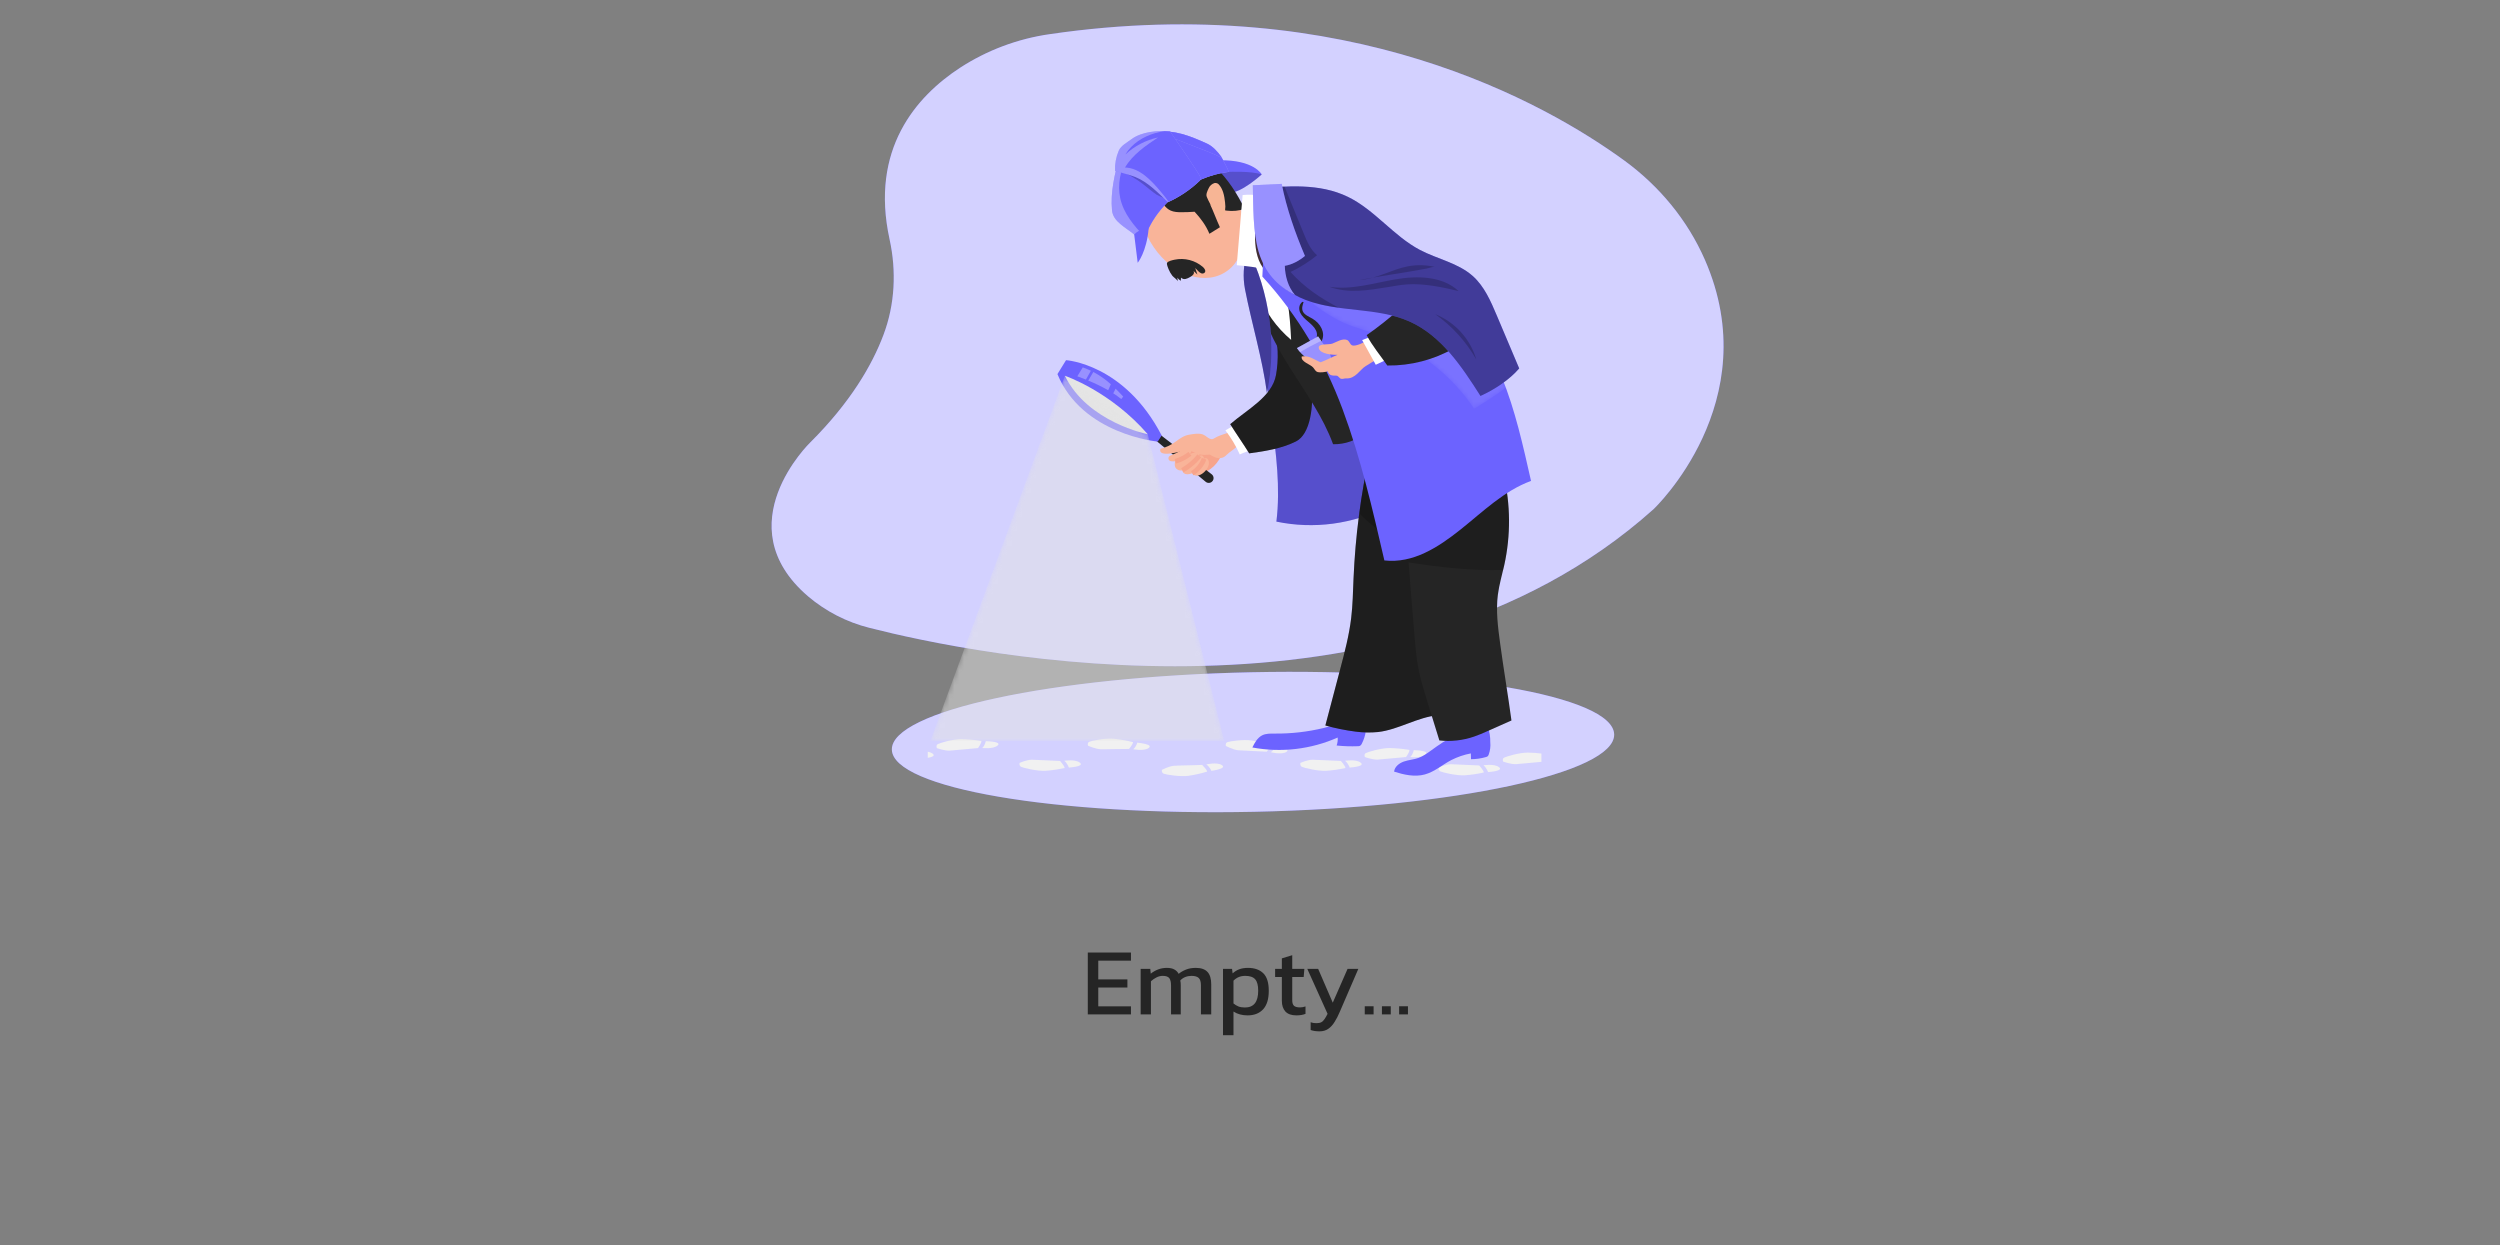 <svg width="520" height="259" viewBox="0 0 520 259" fill="none" xmlns="http://www.w3.org/2000/svg">
<rect x="0" y="0" width="520" height="259" fill="#808080" stroke="none"/>
<path d="M226.26 211V198.12H235.24V199.82H228.44V203.72H234.5V205.4H228.44V209.32H235.24V211H226.26ZM237.256 211V201.52H239.256L239.356 202.52C239.823 202.147 240.336 201.853 240.896 201.64C241.456 201.427 242.056 201.32 242.696 201.32C243.376 201.32 243.903 201.433 244.276 201.66C244.663 201.873 244.956 202.173 245.156 202.56C245.596 202.2 246.103 201.907 246.676 201.68C247.249 201.44 247.936 201.32 248.736 201.32C249.829 201.32 250.636 201.6 251.156 202.16C251.676 202.72 251.936 203.58 251.936 204.74V211H249.796V204.96C249.796 204.227 249.643 203.713 249.336 203.42C249.029 203.127 248.529 202.98 247.836 202.98C247.383 202.98 246.949 203.06 246.536 203.22C246.136 203.38 245.789 203.62 245.496 203.94C245.536 204.087 245.563 204.24 245.576 204.4C245.589 204.56 245.596 204.733 245.596 204.92V211H243.576V204.98C243.576 204.287 243.456 203.78 243.216 203.46C242.976 203.14 242.523 202.98 241.856 202.98C241.389 202.98 240.943 203.093 240.516 203.32C240.103 203.533 239.729 203.793 239.396 204.1V211H237.256ZM254.385 215.32V201.52H256.265L256.385 202.46C256.812 202.073 257.278 201.787 257.785 201.6C258.292 201.413 258.892 201.32 259.585 201.32C260.945 201.32 262.005 201.693 262.765 202.44C263.525 203.173 263.905 204.393 263.905 206.1C263.905 207.807 263.512 209.087 262.725 209.94C261.938 210.78 260.865 211.2 259.505 211.2C258.358 211.2 257.378 210.933 256.565 210.4V215.32H254.385ZM258.945 209.56C260.785 209.56 261.705 208.4 261.705 206.08C261.705 204.96 261.498 204.167 261.085 203.7C260.672 203.22 259.978 202.98 259.005 202.98C258.032 202.98 257.218 203.313 256.565 203.98V208.72C256.872 208.973 257.212 209.18 257.585 209.34C257.972 209.487 258.425 209.56 258.945 209.56ZM269.646 211.2C268.632 211.2 267.872 210.933 267.366 210.4C266.872 209.853 266.626 209.113 266.626 208.18V203.22H265.226V201.52H266.626V199.34L268.786 198.68V201.52H271.306L271.166 203.22H268.786V208.06C268.786 208.607 268.912 208.993 269.166 209.22C269.419 209.433 269.832 209.54 270.406 209.54C270.766 209.54 271.146 209.473 271.546 209.34V210.88C271.026 211.093 270.392 211.2 269.646 211.2ZM274.455 214.52C273.735 214.52 273.121 214.427 272.615 214.24V212.62C272.841 212.7 273.048 212.753 273.235 212.78C273.435 212.807 273.635 212.82 273.835 212.82C274.248 212.82 274.581 212.753 274.835 212.62C275.088 212.487 275.308 212.273 275.495 211.98C275.695 211.7 275.908 211.333 276.135 210.88L271.915 201.52H274.175L277.215 208.56L280.295 201.52H282.535L278.675 210.46C278.341 211.26 277.981 211.96 277.595 212.56C277.221 213.173 276.781 213.653 276.275 214C275.781 214.347 275.175 214.52 274.455 214.52ZM283.868 211V209.3H285.708V211H283.868ZM287.442 211V209.3H289.282V211H287.442ZM291.016 211V209.3H292.856V211H291.016Z" fill="#252525"/>
<path d="M260.934 168.852C302.422 167.978 335.917 160.771 335.748 152.756C335.578 144.741 301.808 138.952 260.319 139.827C218.831 140.702 185.336 147.908 185.505 155.923C185.675 163.939 219.445 169.727 260.934 168.852Z" fill="#6C63FF"/>
<path opacity="0.7" d="M260.934 168.852C302.422 167.978 335.917 160.771 335.748 152.756C335.578 144.741 301.808 138.952 260.319 139.827C218.831 140.702 185.336 147.908 185.505 155.923C185.675 163.939 219.445 169.727 260.934 168.852Z" fill="white"/>
<path d="M343.922 105.925C343.922 105.925 367.611 83.612 354.595 53.984C350.98 45.752 345.132 38.696 337.86 33.392C321.561 21.52 280.353 -1.967 218.349 7.104C211.688 8.053 205.316 10.442 199.676 14.103C190.576 20.063 180.929 31.009 185.031 49.775C186.481 56.4 186.154 63.318 183.755 69.67C181.386 75.966 176.898 83.684 168.546 92.013C168.546 92.013 150.749 109.174 168.064 124.026C171.763 127.167 176.139 129.414 180.85 130.592C202.448 136.104 289.744 154.408 343.922 105.925Z" fill="#6C63FF"/>
<path opacity="0.7" d="M343.922 105.925C343.922 105.925 367.611 83.612 354.595 53.984C350.98 45.752 345.132 38.696 337.86 33.392C321.561 21.52 280.353 -1.967 218.349 7.104C211.688 8.053 205.316 10.442 199.676 14.103C190.576 20.063 180.929 31.009 185.031 49.775C186.481 56.4 186.154 63.318 183.755 69.67C181.386 75.966 176.898 83.684 168.546 92.013C168.546 92.013 150.749 109.174 168.064 124.026C171.763 127.167 176.139 129.414 180.85 130.592C202.448 136.104 289.744 154.408 343.922 105.925Z" fill="white"/>
<path d="M220.495 158.279C220.495 158.279 221.45 159.346 221.437 159.741C220.113 160.043 218.767 160.239 217.411 160.33C215.609 160.404 212.888 159.729 212.411 159.51C211.933 159.29 212.071 158.687 212.071 158.687C212.071 158.687 213.549 158.019 214.624 158.024C215.699 158.029 218.688 158.23 220.495 158.279Z" fill="#F1F1F1"/>
<path d="M222.328 159.66C222.328 159.66 221.999 158.697 221.355 158.248C221.355 158.248 223.571 157.874 224.574 158.608C225.578 159.341 223.219 159.578 222.328 159.66Z" fill="#F1F1F1"/>
<path d="M234.839 155.779C234.839 155.779 235.704 154.76 235.656 154.358C234.303 154.018 232.927 153.78 231.538 153.644C229.711 153.509 227.025 154.087 226.563 154.291C226.101 154.495 226.308 155.099 226.308 155.099C226.308 155.099 227.86 155.812 228.937 155.843C230.014 155.874 233.016 155.759 234.839 155.779Z" fill="#F1F1F1"/>
<path d="M236.557 154.467C236.557 154.467 236.301 155.415 235.704 155.838C235.704 155.838 237.973 156.286 238.92 155.583C239.868 154.88 237.468 154.579 236.557 154.467Z" fill="#F1F1F1"/>
<path d="M192.972 157.632V156.358C193.327 156.407 193.667 156.536 193.965 156.735C194.621 157.211 193.843 157.481 192.972 157.632Z" fill="#F1F1F1"/>
<path d="M203.428 155.601C203.428 155.601 204.209 154.508 204.127 154.118C202.751 153.888 201.359 153.758 199.964 153.731C198.134 153.731 195.502 154.538 195.06 154.778C194.619 155.017 194.859 155.603 194.859 155.603C194.859 155.603 196.464 156.19 197.539 156.133C198.614 156.077 201.61 155.728 203.428 155.601Z" fill="#F1F1F1"/>
<path d="M205.039 154.154C205.039 154.154 204.873 155.117 204.298 155.588C204.298 155.588 206.596 155.843 207.487 155.079C208.378 154.314 205.952 154.194 205.039 154.154Z" fill="#F1F1F1"/>
<path d="M250.042 159.102C250.042 159.102 251.063 160.096 251.091 160.491C249.792 160.889 248.464 161.187 247.119 161.38C245.333 161.586 242.56 161.125 242.07 160.931C241.58 160.738 241.669 160.136 241.669 160.136C241.669 160.136 243.094 159.372 244.158 159.285C245.223 159.199 248.235 159.196 250.042 159.102Z" fill="#F1F1F1"/>
<path d="M251.972 160.345C251.972 160.345 251.571 159.408 250.897 159.01C250.897 159.01 253.077 158.47 254.134 159.127C255.191 159.785 252.855 160.198 251.972 160.345Z" fill="#F1F1F1"/>
<path d="M263.464 156.35C263.464 156.35 264.391 155.374 264.365 154.979C263.035 154.558 261.675 154.236 260.296 154.016C258.481 153.761 255.765 154.194 255.293 154.368C254.821 154.541 254.979 155.158 254.979 155.158C254.979 155.158 256.485 155.963 257.56 156.057C258.635 156.151 261.647 156.223 263.464 156.35Z" fill="#F1F1F1"/>
<path d="M265.264 155.142C265.264 155.142 264.963 156.075 264.33 156.46C264.33 156.46 266.571 157.041 267.556 156.404C268.541 155.767 266.168 155.308 265.264 155.142Z" fill="#F1F1F1"/>
<path d="M278.908 158.279C278.908 158.279 279.86 159.346 279.85 159.741C278.525 160.043 277.178 160.24 275.822 160.33C274.02 160.404 271.296 159.729 270.819 159.51C270.341 159.29 270.482 158.687 270.482 158.687C270.482 158.687 271.957 158.019 273.034 158.024C274.112 158.029 277.098 158.23 278.908 158.279Z" fill="#F1F1F1"/>
<path d="M280.738 159.66C280.738 159.66 280.409 158.697 279.766 158.248C279.766 158.248 281.981 157.874 282.987 158.608C283.993 159.341 281.629 159.578 280.738 159.66Z" fill="#F1F1F1"/>
<path d="M292.46 157.466C292.46 157.466 293.241 156.37 293.162 155.981C291.785 155.75 290.392 155.621 288.996 155.593C287.166 155.609 284.536 156.401 284.092 156.641C283.648 156.88 283.893 157.466 283.893 157.466C283.893 157.466 285.496 158.052 286.571 157.996C287.646 157.94 290.63 157.601 292.46 157.466Z" fill="#F1F1F1"/>
<path d="M294.061 156.029C294.061 156.029 293.892 156.992 293.32 157.464C293.32 157.464 295.618 157.718 296.506 156.954C297.394 156.19 294.972 156.067 294.061 156.029Z" fill="#F1F1F1"/>
<path d="M307.684 159.217C307.684 159.217 308.639 160.282 308.626 160.679C307.301 160.979 305.954 161.176 304.598 161.268C302.796 161.342 300.072 160.666 299.598 160.445C299.123 160.223 299.258 159.622 299.258 159.622C299.258 159.622 300.736 158.954 301.811 158.959C302.885 158.964 305.875 159.173 307.684 159.217Z" fill="#F1F1F1"/>
<path d="M309.517 160.598C309.517 160.598 309.188 159.632 308.542 159.186C308.542 159.186 310.758 158.811 311.763 159.545C312.769 160.279 310.405 160.524 309.517 160.598Z" fill="#F1F1F1"/>
<path d="M320.616 156.74V158.46C318.799 158.608 316.3 158.895 315.337 158.941C314.26 158.997 312.657 158.414 312.657 158.414C312.657 158.414 312.402 157.828 312.859 157.588C313.316 157.349 315.922 156.554 317.762 156.541C318.717 156.549 319.67 156.615 320.616 156.74Z" fill="#F1F1F1"/>
<path d="M309.976 154.352C309.999 153.28 309.826 152.213 309.466 151.203C309.287 150.693 303.301 152.956 302.717 153.147C300.741 153.799 299.283 154.944 297.581 156.161C296.774 156.74 295.955 157.326 295.028 157.657C294.101 157.988 292.986 158.057 292.016 158.394C291.046 158.73 290.078 159.471 289.974 160.501C292.036 161.158 294.262 161.658 296.355 161.089C298.377 160.541 300.001 159.074 301.854 158.101C303.142 157.445 304.517 156.976 305.938 156.709C305.938 157.109 305.958 157.512 305.971 157.912C307.023 157.911 308.07 157.76 309.08 157.466C309.214 157.436 309.34 157.377 309.448 157.293C309.549 157.188 309.622 157.06 309.662 156.921C309.957 156.099 310.065 155.221 309.976 154.352Z" fill="#6C63FF"/>
<path d="M265.146 152.584C264.25 152.584 263.308 152.548 262.509 152.959C261.534 153.468 260.978 154.487 260.49 155.474C266.479 156.592 272.667 155.871 278.236 153.407C278.285 153.97 278.211 154.537 278.019 155.068C279.486 155.219 280.962 155.267 282.436 155.211C282.592 155.218 282.749 155.188 282.892 155.124C283.063 155.014 283.195 154.852 283.27 154.663C283.662 153.886 283.933 153.055 284.074 152.197C284.147 151.9 284.13 151.589 284.026 151.302C283.824 150.966 283.496 150.723 283.115 150.627C280.544 149.718 277.769 150.831 275.265 151.435C271.952 152.231 268.554 152.617 265.146 152.584Z" fill="#6C63FF"/>
<path d="M254.494 93.353C251.96 93.282 249.426 93.265 246.892 93.302C246.59 93.27 246.286 93.355 246.045 93.539C245.789 93.807 245.83 94.24 245.935 94.599C246.42 96.268 248.391 98.857 250.389 98.256C252.452 97.639 254.078 95.374 254.494 93.353Z" fill="#F7A48B"/>
<path d="M241.264 90.37L252.034 98.653C252.149 98.743 252.244 98.856 252.311 98.985C252.378 99.115 252.415 99.258 252.421 99.403C252.427 99.549 252.401 99.694 252.345 99.829C252.288 99.963 252.203 100.084 252.095 100.182C251.916 100.345 251.685 100.438 251.443 100.443C251.202 100.449 250.966 100.367 250.78 100.213L240.284 91.504L241.264 90.37Z" fill="#252525"/>
<path d="M255.518 89.982C254.589 90.301 253.307 90.665 252.488 91.208C251.668 91.751 250.933 90.581 250.096 90.332C249.2 90.077 248.409 90.258 247.49 90.39C246.333 90.558 245.468 91.154 244.531 91.86C243.588 92.565 242.511 93.072 241.366 93.348C240.761 95.323 245.585 93.871 246.198 93.759C246.849 93.639 247.324 93.611 247.936 93.899C249.379 94.579 250.014 94.712 251.668 94.559C252.707 95.239 254.022 95.772 255.109 94.64C255.73 93.996 256.896 93.366 257.42 92.699C257.721 92.304 257.751 92.571 257.448 91.832C257.07 90.905 256.353 90.51 255.518 89.982Z" fill="#F9B499"/>
<path d="M245.772 93.578C245.126 94.087 244.214 94.421 243.398 94.78C243.283 94.829 243.186 94.912 243.121 95.019C243.056 95.125 243.026 95.249 243.035 95.373C243.043 95.497 243.091 95.615 243.17 95.711C243.249 95.808 243.356 95.877 243.477 95.909C244.901 96.284 248.128 94.864 247.816 93.348C247.311 93.109 246.2 93.236 245.772 93.578Z" fill="#F9B499"/>
<path d="M244.625 95.55C244.304 96.013 244.209 97.002 244.625 97.433C245.953 98.804 248.26 96.594 249.006 95.601C250.499 93.608 248.148 94.072 246.999 94.602C246.32 94.9 245.537 95.219 244.625 95.55Z" fill="#F9B499"/>
<path d="M245.856 97.257C245.764 100.439 250.875 97.471 250.451 95.417C250.104 93.766 248.621 95.522 248.105 95.914C247.589 96.307 246.122 96.594 245.856 97.257Z" fill="#F9B499"/>
<path d="M247.819 98.075C248.603 100.307 251.778 97.756 251.423 96.037C251.275 95.323 250.864 95.043 250.211 95.585C249.866 95.873 249.721 96.38 249.422 96.712C249.016 97.175 247.834 97.468 247.819 98.075Z" fill="#F9B499"/>
<path d="M240.809 91.85C240.809 91.85 225.103 90.413 219.949 77.811L221.736 74.916C221.736 74.916 233.899 75.66 241.629 90.589L240.809 91.85Z" fill="#6C63FF"/>
<path d="M221.496 78.16C221.496 78.16 230.94 81.34 238.734 90.321C238.736 90.321 226.223 87.86 221.496 78.16Z" fill="#E5E5E5"/>
<g opacity="0.3">
<path d="M226.9 77.118C226.366 76.863 225.81 76.631 225.217 76.414L224.082 78.267C224.661 78.478 225.256 78.705 225.868 78.947L226.9 77.118Z" fill="white"/>
<path d="M227.415 77.375L226.358 79.159C227.782 79.74 229.167 80.412 230.504 81.171L231.053 79.923C229.952 78.924 228.73 78.068 227.415 77.375Z" fill="white"/>
<path d="M231.556 81.811C232.131 82.178 232.685 82.577 233.215 83.006L233.628 82.496C233.082 81.895 232.559 81.35 232.043 80.843L231.556 81.811Z" fill="white"/>
</g>
<path d="M260.595 93.415C259.735 93.866 258.729 94.08 257.871 94.528C257.075 92.747 256.073 91.066 254.887 89.516L257.029 88.26C258.137 89.975 259.49 91.7 260.595 93.415Z" fill="white"/>
<path d="M288.476 105.421C281.389 109.033 273.278 110.118 265.489 108.496C266.357 101.428 265.422 94.278 264.493 87.218C263.62 80.615 262.749 74.014 261.879 67.415C261.519 64.691 260.373 61.728 260.164 58.989C259.955 56.249 261.019 53.062 263.612 52.142C265.91 51.327 268.429 52.606 270.331 54.14C276.802 59.358 280.031 67.535 282.454 75.479C285.405 85.141 287.112 95.41 288.476 105.421Z" fill="#6C63FF"/>
<path opacity="0.2" d="M288.476 105.421C281.389 109.033 273.278 110.118 265.489 108.496C266.357 101.428 265.422 94.278 264.493 87.218C263.62 80.615 262.749 74.014 261.879 67.415C261.519 64.691 260.373 61.728 260.164 58.989C259.955 56.249 261.019 53.062 263.612 52.142C265.91 51.327 268.429 52.606 270.331 54.14C276.802 59.358 280.031 67.535 282.454 75.479C285.405 85.141 287.112 95.41 288.476 105.421Z" fill="black"/>
<path d="M284.922 94.332C283.039 102.88 281.906 111.576 281.535 120.321C281.417 123.068 281.376 125.825 281.047 128.554C280.613 132.154 279.687 135.688 278.763 139.182C277.741 143.089 276.712 146.996 275.674 150.902C277.736 151.476 279.836 151.902 281.959 152.176C283.515 152.386 285.09 152.415 286.653 152.261C290.975 151.751 294.852 149.137 299.186 148.757C299.163 141.666 299.141 134.57 298.753 127.489C298.472 122.503 298.016 117.53 297.384 112.57C296.899 108.782 296.302 104.993 295.263 101.316C294.811 99.721 294.257 98.113 293.221 96.808C291.421 94.515 287.725 93.496 284.922 94.332Z" fill="#252525"/>
<path opacity="0.2" d="M284.922 94.332C283.039 102.88 281.906 111.576 281.535 120.321C281.417 123.068 281.376 125.825 281.047 128.554C280.613 132.154 279.687 135.688 278.763 139.182C277.741 143.089 276.712 146.996 275.674 150.902C277.736 151.476 279.836 151.902 281.959 152.176C283.515 152.386 285.09 152.415 286.653 152.261C290.975 151.751 294.852 149.137 299.186 148.757C299.163 141.666 299.141 134.57 298.753 127.489C298.472 122.503 298.016 117.53 297.384 112.57C296.899 108.782 296.302 104.993 295.263 101.316C294.811 99.721 294.257 98.113 293.221 96.808C291.421 94.515 287.725 93.496 284.922 94.332Z" fill="black"/>
<path opacity="0.2" d="M297.841 116.403C297.7 115.123 297.548 113.849 297.384 112.581C296.899 108.792 296.302 105.003 295.263 101.326C294.811 99.731 294.257 98.123 293.221 96.819C291.414 94.525 287.717 93.506 284.914 94.342C284.011 98.449 283.28 102.591 282.722 106.766C286.964 111.075 292.19 114.201 297.841 116.403Z" fill="black"/>
<path d="M314.385 149.86L309.415 152.067C308.491 152.477 307.567 152.887 306.607 153.213C304.289 154.008 301.824 154.282 299.388 154.016C298.523 151.213 297.657 148.41 296.789 145.608C296.169 143.602 295.549 141.595 295.128 139.541C294.591 136.942 294.377 134.287 294.163 131.642L292.47 110.675C297.831 105.523 303.727 101.622 310.709 99.064C311.368 98.809 312.075 98.592 312.751 98.745C314.204 104.929 314.249 111.361 312.881 117.564C312.427 119.603 311.827 121.621 311.559 123.695C311.123 127.074 311.577 130.496 312.034 133.869C312.726 139.039 313.688 144.69 314.385 149.86Z" fill="#252525"/>
<path opacity="0.2" d="M312.641 118.568C312.723 118.235 312.802 117.901 312.876 117.564C314.25 111.362 314.211 104.931 312.764 98.745C312.08 98.592 311.373 98.821 310.722 99.064C303.74 101.611 297.838 105.523 292.483 110.675L292.993 116.981C299.431 117.987 306.068 118.719 312.641 118.568Z" fill="black"/>
<path d="M272.72 79.332C273.371 84.474 272.536 90.332 269.562 91.817C266.589 93.302 263.127 93.855 259.834 94.299C258.532 92.209 257.19 90.316 255.885 88.227C259.372 85.195 264.59 82.545 265.409 78.002C265.994 74.734 265.861 71.378 265.019 68.166C268.623 73.693 269.662 73.477 272.72 79.332Z" fill="#252525"/>
<path opacity="0.2" d="M272.72 79.332C273.371 84.474 272.536 90.332 269.562 91.817C266.589 93.302 263.127 93.855 259.834 94.299C258.532 92.209 257.19 90.316 255.885 88.227C259.372 85.195 264.59 82.545 265.409 78.002C265.994 74.734 265.861 71.378 265.019 68.166C268.623 73.693 269.662 73.477 272.72 79.332Z" fill="black"/>
<path d="M284.07 89.87C282.283 91.595 279.768 92.457 277.282 92.398C275.204 86.721 271.625 81.742 268.391 76.631C265.157 71.52 262.18 66.021 261.542 60.01C261.381 58.482 260.194 57.126 260.072 55.592C259.949 54.058 260.475 52.374 261.764 51.515C263.053 50.657 264.904 50.871 266.267 51.676C267.63 52.481 268.629 53.765 269.547 55.054C276.843 65.297 280.657 77.783 284.07 89.87Z" fill="#252525"/>
<path d="M268.557 70.699C268.276 65.46 267.932 59.998 265.297 55.457C264.72 54.463 263.977 53.48 262.903 53.072C258.193 51.289 261.019 59.368 261.703 61.103C263.158 64.819 265.513 68.115 268.557 70.699Z" fill="white"/>
<path d="M259.385 52.629C258.626 55.066 258.48 57.652 258.961 60.158C260.325 67.186 262.612 74.682 263.526 81.78C265.632 71.899 264.102 60.658 259.487 51.668C259.482 51.991 259.448 52.312 259.385 52.629Z" fill="#6C63FF"/>
<path opacity="0.4" d="M259.385 52.629C258.626 55.066 258.48 57.652 258.961 60.158C260.325 67.186 262.612 74.682 263.526 81.78C265.632 71.899 264.102 60.658 259.487 51.668C259.482 51.991 259.448 52.312 259.385 52.629Z" fill="black"/>
<path d="M262.438 36.276C262.438 36.276 258.053 40.322 255.579 40.075C253.106 39.828 254.208 34.8 254.208 34.8C254.208 34.8 259.735 34.314 262.438 36.276Z" fill="#6C63FF"/>
<path opacity="0.2" d="M262.438 36.276C262.438 36.276 258.053 40.322 255.579 40.075C253.106 39.828 254.208 34.8 254.208 34.8C254.208 34.8 259.735 34.314 262.438 36.276Z" fill="black"/>
<path d="M254.591 56.775C259.384 54.013 260.3 46.638 256.636 40.304C252.972 33.969 246.116 31.073 241.322 33.835C236.529 36.598 235.613 43.972 239.277 50.307C242.942 56.642 249.798 59.538 254.591 56.775Z" fill="#F9B499"/>
<path d="M245.006 58.522L244.883 57.758C245.077 58.021 245.324 58.241 245.608 58.403L245.644 57.74C245.765 57.864 245.916 57.956 246.082 58.006C246.248 58.056 246.424 58.062 246.594 58.026C246.932 57.946 247.254 57.809 247.546 57.62C247.793 57.496 248.013 57.323 248.192 57.111C248.278 57.004 248.329 56.874 248.34 56.738C248.351 56.602 248.321 56.465 248.253 56.346L249.062 57.096L248.603 55.745L249.169 56.334C249.353 56.549 249.581 56.723 249.838 56.843C249.968 56.899 250.112 56.912 250.249 56.881C250.387 56.849 250.511 56.776 250.604 56.67C250.859 56.311 250.54 55.832 250.211 55.541C249.411 54.85 248.462 54.353 247.437 54.089C246.413 53.824 245.342 53.8 244.306 54.017C243.931 54.096 242.93 54.303 242.747 54.688C242.622 54.942 242.943 55.689 243.05 55.962C243.256 56.467 243.529 56.944 243.86 57.378C244.043 57.602 244.98 58.288 245.006 58.522Z" fill="#252525"/>
<path d="M241.287 41.17C241.746 42.248 242.428 43.319 243.497 43.8C244.192 44.111 244.975 44.142 245.736 44.142C246.65 44.142 247.563 44.108 248.475 44.042C249.751 45.428 250.846 46.888 251.556 48.629C252.25 48.216 253.044 47.678 253.741 47.265C253.021 45.703 252.416 44.032 251.699 42.472C253.687 43.932 256.549 44.271 258.869 43.438C257.353 40.289 255.446 37.359 252.963 34.907L241.287 41.17Z" fill="#252525"/>
<path d="M252.564 43.718C251.93 42.86 251.406 41.925 251.007 40.936C250.79 40.404 251.155 39.69 251.398 39.168C251.512 38.902 251.684 38.665 251.902 38.474C252.119 38.283 252.377 38.143 252.656 38.065C252.923 38.035 253.192 38.106 253.409 38.263C254.397 39.247 254.665 40.725 254.813 42.111C254.895 42.671 254.895 43.24 254.813 43.8C254.73 44.366 254.427 44.876 253.971 45.222C253.434 44.789 252.96 44.283 252.564 43.718Z" fill="#F7B595"/>
<path d="M255.571 35.748C255.571 35.748 260.227 35.539 262.438 36.276C262.438 36.276 260.843 33.218 253.593 33.333C246.343 33.447 255.571 35.748 255.571 35.748Z" fill="#6C63FF"/>
<path d="M255.571 35.748C247.635 36.75 240.128 42.59 237.83 50.239C237.092 49.984 236.513 49.276 235.911 48.774C234.098 47.268 231.535 46.114 231.3 43.772C230.923 40.004 231.87 36.243 232.807 32.574C235.104 30.558 237.583 28.13 240.587 27.541C244.13 26.851 247.694 28.357 250.987 29.834C252.24 30.398 253.23 31.503 254.012 32.602C254.152 32.803 255.701 35.73 255.571 35.748Z" fill="#6C63FF"/>
<path opacity="0.3" d="M255.571 35.748C247.635 36.75 240.128 42.59 237.83 50.239C237.092 49.984 236.513 49.276 235.911 48.774C234.098 47.268 231.535 46.114 231.3 43.772C230.923 40.004 231.87 36.243 232.807 32.574C235.104 30.558 237.583 28.13 240.587 27.541C244.13 26.851 247.694 28.357 250.987 29.834C252.24 30.398 253.23 31.503 254.012 32.602C254.152 32.803 255.701 35.73 255.571 35.748Z" fill="white"/>
<path d="M250.987 29.837C247.694 28.357 244.13 26.851 240.587 27.544C239.022 27.85 237.603 28.657 236.276 29.643C235.528 30.661 234.869 31.74 234.305 32.869C233.044 35.443 232.401 38.406 233.006 41.209C233.692 44.381 235.842 46.962 238.142 49.316C239.849 44.6 243.541 40.653 248.028 38.22C246.95 34.998 245.664 31.849 244.179 28.792C246.415 29.642 248.639 30.505 250.851 31.384C251.967 31.829 253.088 32.288 254.155 32.839C254.086 32.716 254.037 32.632 254.017 32.604C253.231 31.506 252.24 30.4 250.987 29.837Z" fill="#6C63FF"/>
<path d="M244.179 28.792C245.664 31.849 246.95 34.998 248.028 38.22C250.367 36.938 252.925 36.101 255.571 35.754C255.681 35.738 254.55 33.58 254.149 32.844C253.082 32.293 251.962 31.824 250.846 31.389C248.637 30.507 246.415 29.642 244.179 28.792Z" fill="#6C63FF"/>
<path opacity="0.2" d="M243.142 41.853C241.996 39.417 240.031 37.468 237.986 35.713C237.121 34.966 236.156 34.215 235.017 34.113C234.093 34.031 233.008 34.426 232.582 35.249C234.532 36.199 236.235 37.089 237.968 38.47C238.823 39.153 239.65 39.871 240.559 40.483C240.985 40.768 242.979 41.502 243.142 41.853Z" fill="black"/>
<path d="M235.911 48.774L236.641 54.667C236.641 54.667 238.499 52.415 238.923 47.472C238.923 47.472 237.021 47.541 235.911 48.774Z" fill="#6C63FF"/>
<path d="M249.588 37.55C247.641 39.426 245.385 40.952 242.918 42.062C240.963 40.156 238.726 37.838 236.184 36.831C235.528 36.581 234.86 36.364 234.183 36.181L231.931 35.542C231.872 34.108 232.133 32.679 232.697 31.358C233.146 30.293 234.456 29.628 235.38 28.935C237.437 27.406 240.835 27.067 243.39 27.358C244.518 28.991 249.432 36.062 249.805 37.084C249.802 36.984 249.596 37.659 249.588 37.55Z" fill="#6C63FF"/>
<path opacity="0.3" d="M249.588 37.55C247.641 39.426 245.385 40.952 242.918 42.062C240.963 40.156 238.726 37.838 236.184 36.831C235.528 36.581 234.86 36.364 234.183 36.181L231.931 35.542C231.872 34.108 232.133 32.679 232.697 31.358C233.146 30.293 234.456 29.628 235.38 28.935C237.437 27.406 240.835 27.067 243.39 27.358C244.518 28.991 249.432 36.062 249.805 37.084C249.802 36.984 249.596 37.659 249.588 37.55Z" fill="white"/>
<path d="M243.398 27.368C243.027 27.327 242.632 27.299 242.239 27.284C241.57 27.376 240.908 27.514 240.258 27.697C237.756 28.402 235.408 29.903 234.078 32.133C235.986 30.365 238.335 29.141 240.878 28.588C238.274 30.319 235.584 32.156 234.006 34.839C237.07 34.948 239.421 37.481 241.396 39.823C241.997 40.513 242.561 41.234 243.086 41.983C245.487 40.88 247.685 39.381 249.588 37.55C249.588 37.652 249.774 37.076 249.807 37.084C249.409 36.026 244.521 28.996 243.398 27.368Z" fill="#6C63FF"/>
<path d="M263.426 56.117C261.415 55.574 259.322 55.34 257.244 55.164C257.652 50.301 258.059 45.437 258.464 40.572C259.74 40.442 260.965 40.439 262.193 40.811C263.413 45.609 263.71 51.174 263.426 56.117Z" fill="white"/>
<path d="M261.09 46.914C260.985 49.362 260.947 51.892 261.856 54.165C262.765 56.438 264.886 58.405 267.342 58.395L264.072 43.78C263.86 42.837 263.643 41.874 263.148 41.043C262.109 39.293 260.763 39.244 260.998 41.41C261.168 43.24 261.199 45.079 261.09 46.914Z" fill="#402C35"/>
<path d="M262.451 40.539C262.86 46.192 262.899 51.865 262.568 57.523C269.925 65.54 275.482 74.97 279.27 85.162C283.058 95.354 285.512 105.981 287.949 116.573C293.889 117.241 299.102 113.878 303.776 110.157C308.45 106.437 312.84 102.085 318.454 100.032C316.815 92.798 315.179 85.314 312.371 78.455C310.295 73.415 307.84 68.401 303.98 64.548C300.475 61.053 296.008 58.708 291.615 56.42C281.953 51.388 272.102 45.571 262.451 40.539Z" fill="#6C63FF"/>
<mask id="mask0_2411_33" style="mask-type:luminance" maskUnits="userSpaceOnUse" x="262" y="40" width="52" height="46">
<path style="mix-blend-mode:multiply" d="M312.371 78.455C310.296 73.415 307.84 68.401 303.981 64.548C300.476 61.053 296.009 58.708 291.615 56.42C281.966 51.388 272.116 45.571 262.464 40.539C262.745 44.401 262.85 48.27 262.78 52.145C263.51 53.319 264.248 54.494 264.983 55.681C266.466 58.094 268.764 59.878 271.018 61.613C273.68 63.664 276.378 65.736 279.442 67.109C281.813 68.174 284.356 68.798 286.811 69.657C294.893 72.525 301.838 77.907 306.625 85.011C308.885 83.652 311.084 82.203 313.221 80.662C312.943 79.923 312.66 79.184 312.371 78.455Z" fill="url(#paint0_linear_2411_33)"/>
</mask>
<g mask="url(#mask0_2411_33)">
<path opacity="0.1" d="M312.371 78.455C310.296 73.415 307.84 68.401 303.981 64.548C300.476 61.053 296.009 58.708 291.615 56.42C281.966 51.388 272.116 45.571 262.464 40.539C262.745 44.401 262.85 48.27 262.78 52.145C263.51 53.319 264.248 54.494 264.983 55.681C266.466 58.094 268.764 59.878 271.018 61.613C273.68 63.664 276.378 65.736 279.442 67.109C281.813 68.174 284.356 68.798 286.811 69.657C294.893 72.525 301.838 77.907 306.625 85.011C308.885 83.652 311.084 82.203 313.221 80.662C312.943 79.923 312.66 79.184 312.371 78.455Z" fill="white"/>
</g>
<path d="M273.348 70.934C274.017 70.399 274.073 69.469 273.729 68.74C273.384 68.011 272.723 67.435 272.074 66.88C271.426 66.324 270.762 65.738 270.43 65.012C270.099 64.286 270.175 63.351 270.847 62.826C270.889 62.792 270.944 62.775 270.999 62.779C271.053 62.782 271.105 62.806 271.143 62.846C270.923 63.488 270.704 64.189 271.007 64.806C271.357 65.511 272.261 65.856 272.998 66.289C274.665 67.267 275.699 69.186 274.969 70.801C274.902 70.989 274.787 71.156 274.637 71.287C274.486 71.418 274.304 71.509 274.109 71.55C273.685 71.599 273.034 71.186 273.348 70.934Z" fill="#252525"/>
<path d="M269.764 72.404C270.825 73.95 272.366 75.105 274.15 75.691C274.632 75.873 275.151 75.938 275.663 75.879C275.918 75.846 276.16 75.746 276.364 75.589C276.568 75.432 276.727 75.225 276.825 74.987C277.032 74.371 276.679 73.713 276.33 73.168C275.639 72.083 274.916 71.017 274.162 69.971L269.764 72.404Z" fill="#6C63FF"/>
<path opacity="0.3" d="M269.764 72.404C270.825 73.95 272.366 75.105 274.15 75.691C274.632 75.873 275.151 75.938 275.663 75.879C275.918 75.846 276.16 75.746 276.364 75.589C276.568 75.432 276.727 75.225 276.825 74.987C277.032 74.371 276.679 73.713 276.33 73.168C275.639 72.083 274.916 71.017 274.162 69.971L269.764 72.404Z" fill="white"/>
<path d="M284.1 70.934C283.589 71.352 281.833 72.101 281.233 71.833C280.761 71.624 280.682 70.903 280.169 70.707C279.188 70.337 277.999 71.15 277.131 71.471C276.35 71.757 274.162 71.374 274.305 72.371C274.486 73.645 277.2 73.841 278.203 73.8C277.001 74.294 275.88 74.921 274.683 75.354C273.2 74.756 272.455 73.933 270.762 74.141C270.492 75.235 272.508 75.744 273.118 76.417C273.478 76.814 273.573 77.253 274.124 77.403C274.561 77.52 275.717 77.403 276.166 77.235C276.421 78.162 277.172 78.132 277.968 78.134C278.374 78.134 278.555 78.682 278.949 78.789C279.268 78.878 279.671 78.682 280.016 78.705C281.915 78.838 282.941 76.814 284.028 76.172C284.771 75.731 285.943 74.898 286.732 74.715C286.441 73.731 284.159 71.127 284.1 70.934Z" fill="#F9B499"/>
<g opacity="0.3">
<path d="M274.162 69.971L269.764 72.404C269.964 72.695 270.181 72.973 270.415 73.237C271.848 72.398 273.311 71.614 274.803 70.885C274.591 70.579 274.379 70.271 274.162 69.971Z" fill="white"/>
</g>
<path d="M288.731 74.656C287.911 75.026 286.977 75.505 286.158 75.872C285.226 74.108 284.258 72.506 283.327 70.743L286.002 69.69C287.028 71.27 287.705 73.082 288.731 74.656Z" fill="white"/>
<path d="M302.415 72.447C298.2 74.853 293.417 76.09 288.562 76.03C287.112 73.927 285.443 71.973 284.271 69.706C286.704 68.004 289.033 66.158 291.245 64.179C295.794 65.341 300.297 68.266 302.415 72.447Z" fill="#252525"/>
<path d="M315.993 76.633L311.322 65.596C310.066 62.622 308.736 59.549 306.324 57.401C303.26 54.68 298.982 53.89 295.347 51.982C289.841 49.085 285.964 43.665 280.368 40.944C274.461 38.072 267.679 38.663 261.136 39.257C263.663 44.083 261.478 50.234 263.551 55.271C264.955 58.678 268.161 61.083 271.61 62.406C275.058 63.728 278.783 64.082 282.451 64.49C286.119 64.897 289.854 65.376 293.211 66.887C299.812 69.848 304.057 76.267 307.939 82.361C310.839 81.041 313.933 79.034 315.993 76.633Z" fill="#6C63FF"/>
<path opacity="0.4" d="M315.993 76.633L311.322 65.596C310.066 62.622 308.736 59.549 306.324 57.401C303.26 54.68 298.982 53.89 295.347 51.982C289.841 49.085 285.964 43.665 280.368 40.944C274.461 38.072 267.679 38.663 261.136 39.257C263.663 44.083 261.478 50.234 263.551 55.271C264.955 58.678 268.161 61.083 271.61 62.406C275.058 63.728 278.783 64.082 282.451 64.49C286.119 64.897 289.854 65.376 293.211 66.887C299.812 69.848 304.057 76.267 307.939 82.361C310.839 81.041 313.933 79.034 315.993 76.633Z" fill="black"/>
<g opacity="0.2">
<path d="M268.429 56.566C270.403 55.634 272.257 54.468 273.951 53.093C272.562 51.915 271.824 50.165 271.143 48.481L267.176 38.798C265.17 38.88 263.15 39.053 261.154 39.242C263.681 44.068 261.496 50.218 263.569 55.256C264.973 58.663 268.179 61.068 271.628 62.39C273.818 63.223 276.121 63.664 278.451 63.998C274.724 62.072 271.273 59.748 268.429 56.566Z" fill="black"/>
</g>
<path d="M260.587 38.533C260.695 42.844 260.575 48.32 261.825 52.448C263.076 56.576 265.524 59.404 269.376 61.366C267.937 59.766 267.293 57.437 267.237 55.289C268.738 55.057 270.277 54.216 271.431 53.233C269.389 48.45 267.602 43.346 266.596 38.248L260.587 38.533Z" fill="#6C63FF"/>
<path opacity="0.3" d="M260.587 38.533C260.695 42.844 260.575 48.32 261.825 52.448C263.076 56.576 265.524 59.404 269.376 61.366C267.937 59.766 267.293 57.437 267.237 55.289C268.738 55.057 270.277 54.216 271.431 53.233C269.389 48.45 267.602 43.346 266.596 38.248L260.587 38.533Z" fill="white"/>
<path opacity="0.2" d="M276.506 59.651C281.08 60.362 285.67 58.887 290.232 58.105C294.793 57.322 300.006 57.396 303.391 60.545C300.072 59.735 296.128 58.92 292.708 59.152C291.362 59.243 290.032 59.498 288.7 59.715C284.588 60.388 280.414 61.096 276.506 59.651Z" fill="black"/>
<path opacity="0.2" d="M298.865 55.625C296.879 55.089 294.796 55.014 292.777 55.406C289.369 56.071 286.255 58.048 282.791 58.237C287.324 57.376 292.2 56.724 296.736 55.862C297.486 55.719 298.155 55.337 298.865 55.625Z" fill="black"/>
<path opacity="0.2" d="M307.069 74.766C304.942 71.046 302.028 67.833 298.53 65.351C300.572 66.176 302.401 67.452 303.88 69.082C305.358 70.713 306.449 72.656 307.069 74.766Z" fill="black"/>
<mask id="mask1_2411_33" style="mask-type:luminance" maskUnits="userSpaceOnUse" x="193" y="78" width="62" height="77">
<path style="mix-blend-mode:multiply" d="M221.498 78.16L193.521 154.115H254.642L238.736 90.321L221.498 78.16Z" fill="url(#paint1_linear_2411_33)"/>
</mask>
<g mask="url(#mask1_2411_33)">
<path opacity="0.5" d="M221.498 78.16L193.521 154.115H254.642L238.736 90.321L221.498 78.16Z" fill="#E5E5E5"/>
</g>
<path d="M247.5 94.388C246.599 95.107 245.564 95.64 244.455 95.955" stroke="#F7A48B" stroke-miterlimit="10"/>
<path d="M249.463 94.826C248.479 96.031 247.283 97.045 245.933 97.82" stroke="#F7A48B" stroke-miterlimit="10"/>
<path d="M247.985 98.442C247.985 98.442 249.795 97.4 250.443 95.417" stroke="#F7A48B" stroke-miterlimit="10"/>
<defs>
<linearGradient id="paint0_linear_2411_33" x1="287.858" y1="65.838" x2="293.246" y2="88.649" gradientUnits="userSpaceOnUse">
<stop stop-color="white"/>
<stop offset="1"/>
</linearGradient>
<linearGradient id="paint1_linear_2411_33" x1="240.459" y1="88.074" x2="231.279" y2="125.234" gradientUnits="userSpaceOnUse">
<stop stop-color="white"/>
<stop offset="1"/>
</linearGradient>
</defs>
</svg>
